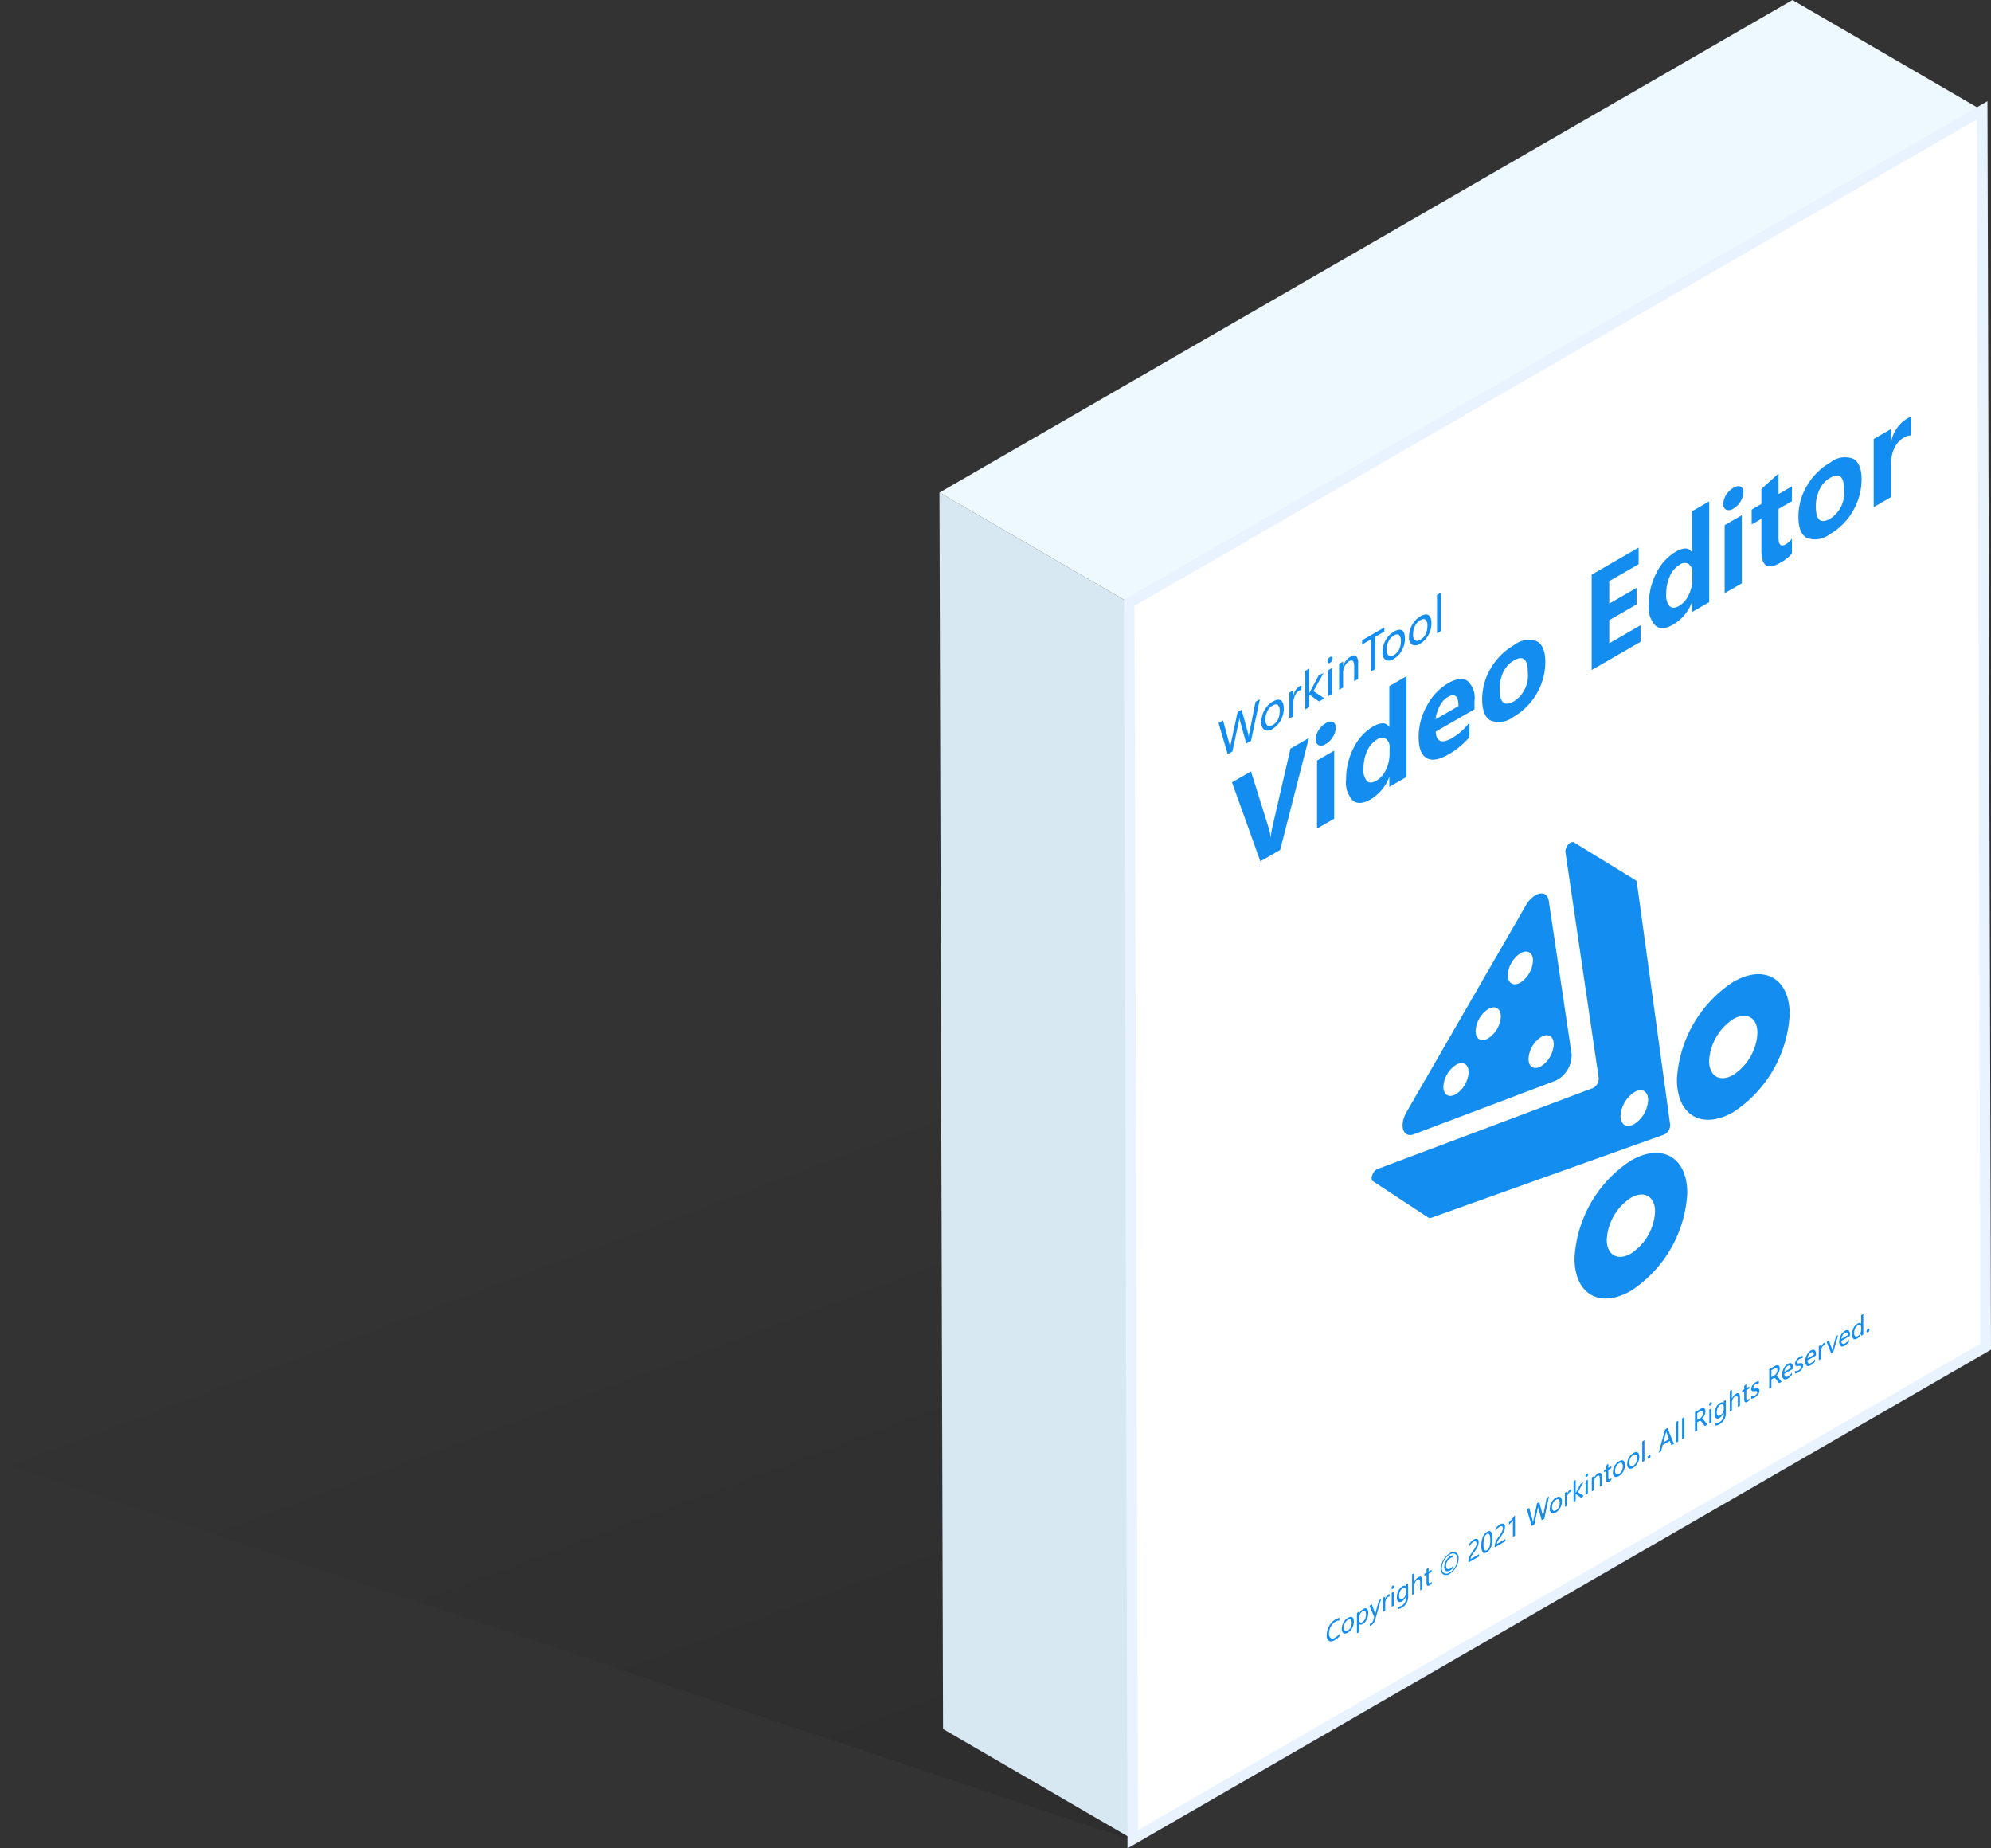 <svg xmlns="http://www.w3.org/2000/svg" xmlns:xlink="http://www.w3.org/1999/xlink" width="189.513" height="175.901" viewBox="0 0 189.513 175.901">
  <rect x="0" y="0" width="189.513" height="175.901" fill="#333333" stroke="none"/>
  <defs>
    <linearGradient id="linear-gradient" x1="0.661" y1="0.833" x2="0.335" y2="0.35" gradientUnits="objectBoundingBox">
      <stop offset="0" stop-opacity="0.102"/>
      <stop offset="1" stop-opacity="0"/>
    </linearGradient>
  </defs>
  <g id="组_9313" data-name="组 9313" transform="translate(276 101.97)">
    <path id="路径_12041" data-name="路径 12041" d="M-168.383,85.784-276,49.912-186.319-15-88.8,39.926Z" transform="translate(0 -12.688)" fill="url(#linear-gradient)"/>
    <g id="组_9302" data-name="组 9302" transform="translate(-186.573 -55.093)">
      <path id="路径_12042" data-name="路径 12042" d="M-152.9,81.074l-18.059-10.495L-171.3-47.086l18.059,10.495Z" transform="translate(171.297 47.086)" fill="#d7e8f2"/>
    </g>
    <g id="组_9303" data-name="组 9303" transform="translate(-186.573 -101.97)">
      <path id="路径_12043" data-name="路径 12043" d="M-153.238-44.6-171.3-55.093l81.192-46.876,18.059,10.495Z" transform="translate(171.297 101.97)" fill="#eef8ff"/>
    </g>
    <g id="组_9305" data-name="组 9305" transform="translate(-168.514 -91.475)">
      <g id="组_9304" data-name="组 9304">
        <path id="路径_12044" data-name="路径 12044" d="M-68.961-89.682l.334,117.665L-149.82,74.859l-.334-117.665Z" transform="translate(150.153 89.682)" fill="#fff" stroke="#e8f3ff" stroke-width="1"/>
      </g>
    </g>
    <g id="组_9307" data-name="组 9307" transform="translate(-160.015 -45.579)">
      <g id="组_9306" data-name="组 9306" transform="translate(0 0)">
        <path id="路径_12045" data-name="路径 12045" d="M-136.267-24.061l-.841,3.951-.451.261-.6-2.148a1.447,1.447,0,0,1-.049-.331l-.008.005a2.379,2.379,0,0,1-.055.384l-.61,2.854-.448.258-.87-2.963.429-.248.612,2.263a1.6,1.6,0,0,1,.048.329l.012-.007a3,3,0,0,1,.064-.394l.649-2.991.382-.221.62,2.28a1.9,1.9,0,0,1,.05.3l.008,0a2.556,2.556,0,0,1,.056-.373l.589-2.969Z" transform="translate(140.203 34.212)" fill="#138def"/>
        <path id="路径_12046" data-name="路径 12046" d="M-135.427-21.88a2.281,2.281,0,0,1,.3-1.139,2.135,2.135,0,0,1,.8-.819q.483-.278.758-.1t.273.785a2.266,2.266,0,0,1-.293,1.115,2.072,2.072,0,0,1-.784.813.728.728,0,0,1-.767.093A.833.833,0,0,1-135.427-21.88Zm.387-.237a.676.676,0,0,0,.187.565q.188.138.5-.044a1.24,1.24,0,0,0,.5-.526,1.735,1.735,0,0,0,.171-.789.769.769,0,0,0-.171-.594q-.17-.143-.5.044a1.277,1.277,0,0,0-.5.544A1.72,1.72,0,0,0-135.04-22.117Z" transform="translate(139.506 34.204)" fill="#138def"/>
        <path id="路径_12047" data-name="路径 12047" d="M-131.157-25.143a.375.375,0,0,0-.261.073.925.925,0,0,0-.364.448,1.707,1.707,0,0,0-.143.711v1.252l-.38.22v-2.474l.38-.22v.5l.008-.005a1.315,1.315,0,0,1,.562-.87.544.544,0,0,1,.2-.081Z" transform="translate(139.051 34.435)" fill="#138def"/>
        <path id="路径_12048" data-name="路径 12048" d="M-128.71-24.641l-.517.3-.917-.664-.008,0v1.193l-.38.22v-3.662l.38-.22v2.322l.008-.005.869-1.636.489-.282-.969,1.749Z" transform="translate(138.792 34.71)" fill="#138def"/>
        <path id="路径_12049" data-name="路径 12049" d="M-128.057-28.351a.47.47,0,0,1,.069-.235.47.47,0,0,1,.17-.179.175.175,0,0,1,.173-.021.161.161,0,0,1,.071.155.454.454,0,0,1-.071.235.486.486,0,0,1-.173.178.167.167,0,0,1-.171.02A.16.16,0,0,1-128.057-28.351Zm.045,3.321V-27.5l.379-.22v2.475Z" transform="translate(138.431 34.903)" fill="#138def"/>
        <path id="路径_12050" data-name="路径 12050" d="M-124.954-26.706l-.378.218V-27.9q0-.764-.483-.485a1.076,1.076,0,0,0-.41.453,1.348,1.348,0,0,0-.161.635v1.413l-.38.219v-2.474l.38-.22v.41l.008-.005a1.682,1.682,0,0,1,.7-.873c.235-.136.414-.152.536-.05a.854.854,0,0,1,.184.653Z" transform="translate(138.243 34.924)" fill="#138def"/>
        <path id="路径_12051" data-name="路径 12051" d="M-122.085-31.671l-.866.5V-28.1l-.389.225v-3.066l-.863.5v-.4l2.118-1.223Z" transform="translate(137.869 35.381)" fill="#138def"/>
        <path id="路径_12052" data-name="路径 12052" d="M-121.925-29.676a2.283,2.283,0,0,1,.3-1.139,2.133,2.133,0,0,1,.8-.818q.483-.279.758-.1t.273.784a2.274,2.274,0,0,1-.292,1.115,2.074,2.074,0,0,1-.785.813.727.727,0,0,1-.767.094A.834.834,0,0,1-121.925-29.676Zm.387-.237a.677.677,0,0,0,.188.565c.125.092.292.077.5-.044a1.242,1.242,0,0,0,.5-.527,1.733,1.733,0,0,0,.171-.789.772.772,0,0,0-.171-.594q-.17-.143-.5.044a1.288,1.288,0,0,0-.5.544A1.722,1.722,0,0,0-121.538-29.913Z" transform="translate(137.536 35.341)" fill="#138def"/>
        <path id="路径_12053" data-name="路径 12053" d="M-118.971-31.381a2.28,2.28,0,0,1,.3-1.139,2.135,2.135,0,0,1,.8-.819q.483-.278.758-.1t.273.785a2.274,2.274,0,0,1-.292,1.115,2.08,2.08,0,0,1-.785.813.728.728,0,0,1-.767.093A.833.833,0,0,1-118.971-31.381Zm.387-.237a.674.674,0,0,0,.188.565q.187.138.5-.044a1.24,1.24,0,0,0,.5-.526,1.735,1.735,0,0,0,.171-.789.769.769,0,0,0-.171-.594q-.17-.143-.5.044a1.288,1.288,0,0,0-.5.544A1.72,1.72,0,0,0-118.584-31.618Z" transform="translate(137.105 35.59)" fill="#138def"/>
        <path id="路径_12054" data-name="路径 12054" d="M-115.852-32.065v-3.662l.379-.219v3.662Z" transform="translate(136.65 35.946)" fill="#138def"/>
      </g>
    </g>
    <g id="组_9309" data-name="组 9309" transform="translate(-149.713 23.064)">
      <g id="组_9308" data-name="组 9308" transform="translate(0)">
        <path id="路径_12055" data-name="路径 12055" d="M-126.931,80.048a1.68,1.68,0,0,1-.448.366c-.232.134-.417.155-.555.066a.62.62,0,0,1-.208-.556,1.7,1.7,0,0,1,.233-.859,1.616,1.616,0,0,1,.594-.618.981.981,0,0,1,.383-.146v.252a.688.688,0,0,0-.381.11,1.159,1.159,0,0,0-.44.461,1.329,1.329,0,0,0-.171.659.5.5,0,0,0,.159.441.383.383,0,0,0,.416-.044,1.413,1.413,0,0,0,.417-.366Z" transform="translate(128.141 -49.365)" fill="#138def"/>
        <path id="路径_12056" data-name="路径 12056" d="M-126.466,79.326a1.229,1.229,0,0,1,.16-.612,1.161,1.161,0,0,1,.434-.442c.173-.1.308-.117.407-.05s.147.207.147.422a1.224,1.224,0,0,1-.157.6,1.117,1.117,0,0,1-.423.438.39.39,0,0,1-.413.05A.447.447,0,0,1-126.466,79.326Zm.209-.127a.363.363,0,0,0,.1.3c.067.05.158.041.271-.025a.65.65,0,0,0,.267-.284.923.923,0,0,0,.092-.424.419.419,0,0,0-.092-.321c-.061-.051-.149-.044-.267.025a.691.691,0,0,0-.271.294A.914.914,0,0,0-126.257,79.2Z" transform="translate(127.897 -49.347)" fill="#138def"/>
        <path id="路径_12057" data-name="路径 12057" d="M-124.58,78.7v.8l-.2.118V77.678l.2-.118v.231l0,0a.941.941,0,0,1,.4-.49q.222-.128.347-.021a.517.517,0,0,1,.126.408,1.361,1.361,0,0,1-.143.617.976.976,0,0,1-.383.423c-.149.086-.262.078-.343-.02Zm0-.361a.25.25,0,0,0,.091.223.212.212,0,0,0,.227-.02.632.632,0,0,0,.255-.291,1.066,1.066,0,0,0,.091-.454.37.37,0,0,0-.085-.288c-.057-.049-.135-.045-.234.012a.672.672,0,0,0-.249.268.775.775,0,0,0-.1.374Z" transform="translate(127.651 -49.208)" fill="#138def"/>
        <path id="路径_12058" data-name="路径 12058" d="M-122.275,76.2l-.524,1.837a1.067,1.067,0,0,1-.413.664.463.463,0,0,1-.13.056v-.208a.3.3,0,0,0,.115-.039.5.5,0,0,0,.207-.307l.089-.295-.453-1.068.226-.131.3.828.026.095.005,0c0-.026.012-.067.025-.12l.315-1.186Z" transform="translate(127.447 -49.058)" fill="#138def"/>
        <path id="路径_12059" data-name="路径 12059" d="M-121.242,75.881a.206.206,0,0,0-.141.04.493.493,0,0,0-.2.24.938.938,0,0,0-.078.383v.675l-.2.118V76l.2-.117v.271l.005,0a.713.713,0,0,1,.3-.47.3.3,0,0,1,.108-.043Z" transform="translate(127.225 -48.977)" fill="#138def"/>
        <path id="路径_12060" data-name="路径 12060" d="M-120.935,74.94a.255.255,0,0,1,.037-.126.249.249,0,0,1,.092-.1.094.094,0,0,1,.093-.013.089.089,0,0,1,.038.085.249.249,0,0,1-.038.126.251.251,0,0,1-.093.1.088.088,0,0,1-.092.011A.086.086,0,0,1-120.935,74.94Zm.024,1.789V75.4l.2-.119v1.333Z" transform="translate(127.09 -48.839)" fill="#138def"/>
        <path id="路径_12061" data-name="路径 12061" d="M-119.25,75.674a1.185,1.185,0,0,1-.622,1.1.768.768,0,0,1-.374.123v-.228a.645.645,0,0,0,.371-.091.809.809,0,0,0,.42-.752v-.141l0,0a.922.922,0,0,1-.392.478c-.145.085-.26.091-.348.021a.492.492,0,0,1-.131-.4,1.361,1.361,0,0,1,.143-.624,1,1,0,0,1,.384-.421c.154-.088.268-.084.342.015l0,0v-.181l.2-.119Zm-.2-.563a.233.233,0,0,0-.09-.214.209.209,0,0,0-.224.018.647.647,0,0,0-.26.291,1.025,1.025,0,0,0-.092.442.374.374,0,0,0,.09.292c.059.053.139.051.237-.007a.639.639,0,0,0,.244-.266.778.778,0,0,0,.094-.372Z" transform="translate(127.001 -48.803)" fill="#138def"/>
        <path id="路径_12062" data-name="路径 12062" d="M-117.664,74.846l-.2.119V74.2c0-.269-.087-.352-.26-.253a.579.579,0,0,0-.22.244.743.743,0,0,0-.087.347v.756l-.2.119V73.437l.2-.118v.859l0,0a.908.908,0,0,1,.377-.469q.389-.224.389.319Z" transform="translate(126.755 -48.638)" fill="#138def"/>
        <path id="路径_12063" data-name="路径 12063" d="M-116.567,74.222a.648.648,0,0,1-.18.147c-.207.12-.31.046-.31-.218v-.77l-.2.115v-.2l.2-.115v-.32l.2-.191v.4l.287-.167v.2l-.287.166v.728c0,.088.013.143.038.166s.068.018.129-.017a.4.4,0,0,0,.12-.114Z" transform="translate(126.553 -48.544)" fill="#138def"/>
        <path id="路径_12064" data-name="路径 12064" d="M-115.429,72.551a1.654,1.654,0,0,1,.248-.834,1.665,1.665,0,0,1,.6-.631.579.579,0,0,1,.6-.061.577.577,0,0,1,.247.549,1.658,1.658,0,0,1-.247.832,1.668,1.668,0,0,1-.6.631.584.584,0,0,1-.6.063A.581.581,0,0,1-115.429,72.551Zm.105-.061a.5.5,0,0,0,.218.481.509.509,0,0,0,.524-.053,1.463,1.463,0,0,0,.525-.553,1.454,1.454,0,0,0,.216-.731.508.508,0,0,0-.216-.482.505.505,0,0,0-.525.053,1.459,1.459,0,0,0-.524.553A1.454,1.454,0,0,0-115.324,72.491Zm1.083-.048a.984.984,0,0,1-.3.266.38.38,0,0,1-.4.049.4.4,0,0,1-.158-.378,1.176,1.176,0,0,1,.162-.59,1.141,1.141,0,0,1,.424-.436.529.529,0,0,1,.266-.083v.207a.385.385,0,0,0-.286.072.759.759,0,0,0-.282.3.826.826,0,0,0-.111.413c0,.153.038.252.114.3a.275.275,0,0,0,.289-.038.832.832,0,0,0,.281-.261Z" transform="translate(126.286 -48.295)" fill="#138def"/>
        <path id="路径_12065" data-name="路径 12065" d="M-111.584,69.93c0-.1-.027-.164-.083-.19a.254.254,0,0,0-.225.044.841.841,0,0,0-.2.176,1.6,1.6,0,0,0-.19.278v-.228a1.265,1.265,0,0,1,.179-.249,1.007,1.007,0,0,1,.237-.188.4.4,0,0,1,.353-.067c.089.039.134.136.134.29a1.06,1.06,0,0,1-.082.4,2.366,2.366,0,0,1-.28.471q-.2.278-.272.389a.955.955,0,0,0-.1.189.532.532,0,0,0-.026.172l.8-.464v.208l-1.016.588v-.093a1.1,1.1,0,0,1,.038-.3,1.379,1.379,0,0,1,.126-.292,4.675,4.675,0,0,1,.273-.414,2.656,2.656,0,0,0,.261-.42A.757.757,0,0,0-111.584,69.93Z" transform="translate(125.837 -48.079)" fill="#138def"/>
        <path id="路径_12066" data-name="路径 12066" d="M-110.918,70.022a2.139,2.139,0,0,1,.143-.831.984.984,0,0,1,.411-.49c.342-.2.513.023.513.66a2.019,2.019,0,0,1-.144.806.982.982,0,0,1-.406.484c-.164.095-.291.09-.381-.017A.989.989,0,0,1-110.918,70.022Zm.209-.132q0,.744.326.555t.322-.942q0-.78-.316-.6C-110.6,69.033-110.709,69.36-110.709,69.89Z" transform="translate(125.628 -47.954)" fill="#138def"/>
        <path id="路径_12067" data-name="路径 12067" d="M-108.649,68.235c0-.1-.027-.164-.083-.189a.25.25,0,0,0-.224.044.792.792,0,0,0-.2.176,1.619,1.619,0,0,0-.19.278v-.229a1.277,1.277,0,0,1,.18-.249.973.973,0,0,1,.237-.188.4.4,0,0,1,.352-.067c.09.038.134.136.134.29a1.055,1.055,0,0,1-.081.4,2.393,2.393,0,0,1-.281.471c-.135.186-.225.315-.271.389a.933.933,0,0,0-.1.189.528.528,0,0,0-.027.172l.8-.464v.209l-1.016.586v-.091a1.084,1.084,0,0,1,.038-.3,1.325,1.325,0,0,1,.126-.291,4.113,4.113,0,0,1,.273-.414,2.563,2.563,0,0,0,.26-.42A.75.75,0,0,0-108.649,68.235Z" transform="translate(125.409 -47.832)" fill="#138def"/>
        <path id="路径_12068" data-name="路径 12068" d="M-107.46,68.93v-1.6a1.7,1.7,0,0,1-.162.219,1.948,1.948,0,0,1-.212.219v-.232a2.843,2.843,0,0,0,.274-.288,3.038,3.038,0,0,0,.225-.3l.077-.045v1.908Z" transform="translate(125.178 -47.702)" fill="#138def"/>
        <path id="路径_12069" data-name="路径 12069" d="M-103.732,64.766l-.453,2.128-.243.14-.325-1.157a.77.77,0,0,1-.026-.178l0,0a1.229,1.229,0,0,1-.029.207l-.329,1.537-.241.14-.469-1.6.231-.133.33,1.22a.816.816,0,0,1,.026.177l.006,0a1.709,1.709,0,0,1,.034-.212l.35-1.612.206-.119.334,1.227a1.038,1.038,0,0,1,.027.162l0,0a1.677,1.677,0,0,1,.031-.2l.317-1.6Z" transform="translate(124.889 -47.39)" fill="#138def"/>
        <path id="路径_12070" data-name="路径 12070" d="M-103.279,65.94a1.224,1.224,0,0,1,.16-.613,1.153,1.153,0,0,1,.433-.442q.26-.15.407-.05c.1.065.147.207.147.422a1.215,1.215,0,0,1-.157.6,1.1,1.1,0,0,1-.423.439.39.39,0,0,1-.413.05A.447.447,0,0,1-103.279,65.94Zm.208-.128a.366.366,0,0,0,.1.306c.067.05.157.041.271-.026a.655.655,0,0,0,.267-.284.923.923,0,0,0,.091-.424.419.419,0,0,0-.091-.321c-.061-.051-.15-.043-.267.026a.686.686,0,0,0-.272.293A.924.924,0,0,0-103.071,65.812Z" transform="translate(124.514 -47.394)" fill="#138def"/>
        <path id="路径_12071" data-name="路径 12071" d="M-100.979,64.182a.2.2,0,0,0-.14.04.5.5,0,0,0-.2.24.951.951,0,0,0-.076.383v.675l-.206.118V64.305l.206-.118v.272l0,0a.715.715,0,0,1,.3-.47.325.325,0,0,1,.107-.044Z" transform="translate(124.269 -47.27)" fill="#138def"/>
        <path id="路径_12072" data-name="路径 12072" d="M-99.661,64.453l-.278.161-.493-.358-.005,0V64.9l-.2.119V63.046l.2-.117v1.25l.005,0,.468-.882.262-.151-.522.943Z" transform="translate(124.129 -47.122)" fill="#138def"/>
        <path id="路径_12073" data-name="路径 12073" d="M-99.309,62.455a.247.247,0,0,1,.037-.126.255.255,0,0,1,.092-.1.091.091,0,0,1,.093-.012.087.087,0,0,1,.038.084.252.252,0,0,1-.038.126.257.257,0,0,1-.093.1.093.093,0,0,1-.092.011A.086.086,0,0,1-99.309,62.455Zm.024,1.789V62.911l.2-.118v1.332Z" transform="translate(123.935 -47.018)" fill="#138def"/>
        <path id="路径_12074" data-name="路径 12074" d="M-97.638,63.341l-.2.118V62.7c0-.273-.087-.361-.261-.261a.581.581,0,0,0-.22.243.732.732,0,0,0-.087.343v.76l-.2.118V62.571l.2-.118v.22l0,0a.9.9,0,0,1,.378-.471c.127-.073.224-.082.29-.026a.46.46,0,0,1,.1.352Z" transform="translate(123.833 -47.007)" fill="#138def"/>
        <path id="路径_12075" data-name="路径 12075" d="M-96.54,62.66a.677.677,0,0,1-.18.147c-.207.119-.31.045-.31-.218v-.771l-.2.115v-.195l.2-.115V61.3l.2-.192v.4l.287-.166v.195l-.287.167v.727a.242.242,0,0,0,.038.167c.026.022.068.017.128-.018a.371.371,0,0,0,.12-.114Z" transform="translate(123.631 -46.857)" fill="#138def"/>
        <path id="路径_12076" data-name="路径 12076" d="M-96.25,61.881a1.224,1.224,0,0,1,.16-.613,1.159,1.159,0,0,1,.434-.442q.26-.15.407-.05c.1.065.147.207.147.422a1.222,1.222,0,0,1-.157.6,1.108,1.108,0,0,1-.423.439c-.173.1-.311.116-.413.05A.448.448,0,0,1-96.25,61.881Zm.208-.127a.364.364,0,0,0,.1.3c.067.05.158.041.272-.025a.658.658,0,0,0,.266-.284.928.928,0,0,0,.092-.424.416.416,0,0,0-.092-.321c-.06-.052-.15-.044-.266.025a.685.685,0,0,0-.272.294A.919.919,0,0,0-96.042,61.754Z" transform="translate(123.488 -46.802)" fill="#138def"/>
        <path id="路径_12077" data-name="路径 12077" d="M-94.658,60.962a1.229,1.229,0,0,1,.16-.614,1.148,1.148,0,0,1,.434-.44q.259-.15.407-.052c.1.067.147.207.147.424a1.228,1.228,0,0,1-.157.6,1.126,1.126,0,0,1-.423.437.393.393,0,0,1-.413.05A.449.449,0,0,1-94.658,60.962Zm.208-.126a.361.361,0,0,0,.1.3c.067.05.158.041.271-.024a.664.664,0,0,0,.267-.284.934.934,0,0,0,.091-.425.413.413,0,0,0-.091-.32c-.06-.052-.15-.044-.267.023a.708.708,0,0,0-.272.294A.931.931,0,0,0-94.45,60.836Z" transform="translate(123.256 -46.668)" fill="#138def"/>
        <path id="路径_12078" data-name="路径 12078" d="M-92.979,60.595V58.623l.206-.119v1.972Z" transform="translate(123.011 -46.477)" fill="#138def"/>
        <path id="路径_12079" data-name="路径 12079" d="M-92.38,60.418a.267.267,0,0,1,.038-.132.266.266,0,0,1,.1-.1.1.1,0,0,1,.1-.011.1.1,0,0,1,.038.087.26.26,0,0,1-.038.13.28.28,0,0,1-.1.1.09.09,0,0,1-.1.009A.093.093,0,0,1-92.38,60.418Z" transform="translate(122.924 -46.719)" fill="#138def"/>
        <path id="路径_12080" data-name="路径 12080" d="M-89.7,58.656l-.231.133-.164-.415-.674.389-.155.6-.231.133.616-2.222.223-.129Zm-.46-.455-.244-.635a.724.724,0,0,1-.026-.115l-.005,0a.957.957,0,0,1-.026.145l-.242.915Z" transform="translate(122.745 -46.278)" fill="#138def"/>
        <path id="路径_12081" data-name="路径 12081" d="M-89.208,58.418V56.446l.2-.119V58.3Z" transform="translate(122.461 -46.159)" fill="#138def"/>
        <path id="路径_12082" data-name="路径 12082" d="M-88.542,58.034V56.062l.2-.119v1.972Z" transform="translate(122.364 -46.103)" fill="#138def"/>
        <path id="路径_12083" data-name="路径 12083" d="M-85.923,56.494l-.247.143-.267-.363a.307.307,0,0,0-.148-.127.214.214,0,0,0-.16.036l-.149.087v.786l-.21.121V55.31l.494-.285a.446.446,0,0,1,.37-.082c.089.036.133.133.133.29a.948.948,0,0,1-.36.711v.006a.178.178,0,0,1,.115.026.642.642,0,0,1,.126.135Zm-.971-1.095v.659l.246-.142a.651.651,0,0,0,.232-.232.582.582,0,0,0,.089-.3c0-.1-.027-.159-.081-.18s-.133-.005-.237.056Z" transform="translate(122.154 -45.955)" fill="#138def"/>
        <path id="路径_12084" data-name="路径 12084" d="M-85.529,54.5a.242.242,0,0,1,.037-.126.263.263,0,0,1,.091-.1.1.1,0,0,1,.093-.012.085.085,0,0,1,.038.084.242.242,0,0,1-.038.126.245.245,0,0,1-.093.1.09.09,0,0,1-.091.011A.086.086,0,0,1-85.529,54.5Zm.024,1.789V54.955l.2-.118v1.332Z" transform="translate(121.924 -45.857)" fill="#138def"/>
        <path id="路径_12085" data-name="路径 12085" d="M-83.845,55.233a1.185,1.185,0,0,1-.622,1.1.777.777,0,0,1-.373.123v-.229a.64.64,0,0,0,.37-.09.808.808,0,0,0,.421-.753v-.141l0,0a.934.934,0,0,1-.392.478q-.218.126-.348.021a.49.49,0,0,1-.132-.4,1.361,1.361,0,0,1,.144-.623A.987.987,0,0,1-84.4,54.3q.232-.133.343.015l0,0V54.13l.2-.118Zm-.2-.563a.235.235,0,0,0-.09-.214.209.209,0,0,0-.225.019.646.646,0,0,0-.259.291,1.013,1.013,0,0,0-.093.442.377.377,0,0,0,.09.292c.06.052.139.05.238-.007a.656.656,0,0,0,.244-.266.79.79,0,0,0,.094-.372Z" transform="translate(121.836 -45.821)" fill="#138def"/>
        <path id="路径_12086" data-name="路径 12086" d="M-82.258,54.405l-.2.119v-.768c0-.268-.087-.352-.26-.253a.6.6,0,0,0-.22.244.756.756,0,0,0-.086.348v.756l-.2.118V53l.2-.118v.859l0,0a.9.9,0,0,1,.377-.469q.389-.225.389.319Z" transform="translate(121.589 -45.656)" fill="#138def"/>
        <path id="路径_12087" data-name="路径 12087" d="M-81.161,53.781a.669.669,0,0,1-.181.147c-.207.119-.309.045-.309-.218v-.77l-.2.114V52.86l.2-.115v-.32l.2-.192v.4l.287-.166v.195l-.287.167v.727c0,.089.013.143.038.167s.068.017.128-.018a.379.379,0,0,0,.12-.114Z" transform="translate(121.388 -45.561)" fill="#138def"/>
        <path id="路径_12088" data-name="路径 12088" d="M-80.835,53.359a.441.441,0,0,0,.333-.064c.159-.091.239-.2.239-.318a.092.092,0,0,0-.053-.1.507.507,0,0,0-.212,0c-.128.015-.211,0-.249-.032a.239.239,0,0,1-.057-.179.617.617,0,0,1,.13-.359,1.013,1.013,0,0,1,.32-.291.7.7,0,0,1,.273-.1v.226a.454.454,0,0,0-.293.073.538.538,0,0,0-.161.142.289.289,0,0,0-.061.166c0,.053.015.086.044.1a.485.485,0,0,0,.2,0,.378.378,0,0,1,.261.021.214.214,0,0,1,.067.181.622.622,0,0,1-.13.364,1.064,1.064,0,0,1-.337.3.639.639,0,0,1-.313.1Z" transform="translate(121.239 -45.517)" fill="#138def"/>
        <path id="路径_12089" data-name="路径 12089" d="M-77.65,51.718l-.246.142-.269-.363a.306.306,0,0,0-.147-.127.216.216,0,0,0-.16.037l-.15.087v.786l-.208.12V50.533l.493-.284a.446.446,0,0,1,.37-.084c.089.037.133.133.133.291a.95.95,0,0,1-.36.711v.006a.171.171,0,0,1,.115.026.593.593,0,0,1,.126.134Zm-.972-1.095v.659l.247-.143a.66.66,0,0,0,.232-.231.585.585,0,0,0,.089-.3c0-.1-.026-.158-.082-.181s-.132-.005-.237.055Z" transform="translate(120.947 -45.258)" fill="#138def"/>
        <path id="路径_12090" data-name="路径 12090" d="M-76.375,50.461l-.808.466c0,.141.037.23.1.271s.153.028.268-.038a1.138,1.138,0,0,0,.356-.349v.211a1.262,1.262,0,0,1-.4.358c-.167.1-.3.109-.391.043a.513.513,0,0,1-.14-.429,1.246,1.246,0,0,1,.155-.594,1.03,1.03,0,0,1,.383-.42q.227-.131.354-.036a.48.48,0,0,1,.127.4Zm-.2-.071a.3.3,0,0,0-.074-.237c-.049-.038-.117-.031-.207.021a.586.586,0,0,0-.211.226.913.913,0,0,0-.112.339Z" transform="translate(120.737 -45.222)" fill="#138def"/>
        <path id="路径_12091" data-name="路径 12091" d="M-75.958,50.544a.444.444,0,0,0,.333-.064c.16-.093.239-.2.239-.318,0-.052-.018-.085-.052-.1a.508.508,0,0,0-.212,0c-.128.015-.212,0-.25-.032a.236.236,0,0,1-.056-.179.617.617,0,0,1,.13-.359,1.019,1.019,0,0,1,.319-.291.706.706,0,0,1,.274-.1v.228a.452.452,0,0,0-.294.073.511.511,0,0,0-.16.141.283.283,0,0,0-.062.166c0,.053.015.086.044.1a.54.54,0,0,0,.2,0,.378.378,0,0,1,.261.021.211.211,0,0,1,.067.182.624.624,0,0,1-.13.364,1.089,1.089,0,0,1-.337.3.654.654,0,0,1-.313.1Z" transform="translate(120.528 -45.106)" fill="#138def"/>
        <path id="路径_12092" data-name="路径 12092" d="M-73.8,48.971l-.808.467c0,.14.038.231.1.271s.153.028.267-.038a1.12,1.12,0,0,0,.356-.349v.212a1.276,1.276,0,0,1-.4.357c-.167.1-.3.109-.39.042a.507.507,0,0,1-.14-.428,1.244,1.244,0,0,1,.153-.594,1.025,1.025,0,0,1,.383-.42c.151-.087.269-.1.354-.035a.478.478,0,0,1,.127.4ZM-74,48.9a.3.3,0,0,0-.074-.236c-.049-.038-.118-.032-.206.02a.594.594,0,0,0-.212.226.9.9,0,0,0-.112.339Z" transform="translate(120.361 -45.005)" fill="#138def"/>
        <path id="路径_12093" data-name="路径 12093" d="M-72.684,47.846a.205.205,0,0,0-.141.04.5.5,0,0,0-.2.241.948.948,0,0,0-.076.383v.676l-.206.118V47.97l.206-.117v.27l0,0a.708.708,0,0,1,.3-.47.327.327,0,0,1,.108-.044Z" transform="translate(120.141 -44.887)" fill="#138def"/>
        <path id="路径_12094" data-name="路径 12094" d="M-71.338,46.789l-.458,1.6-.207.12-.434-1.083.224-.128.282.788a.713.713,0,0,1,.041.168l.005,0a1.281,1.281,0,0,1,.037-.208l.3-1.127Z" transform="translate(120.014 -44.767)" fill="#138def"/>
        <path id="路径_12095" data-name="路径 12095" d="M-70.014,46.788l-.808.467c0,.14.038.23.1.27s.153.028.267-.038a1.1,1.1,0,0,0,.356-.349v.212a1.265,1.265,0,0,1-.4.357c-.167.1-.3.11-.39.043a.507.507,0,0,1-.14-.428,1.241,1.241,0,0,1,.153-.594,1.035,1.035,0,0,1,.383-.421q.225-.129.354-.035a.48.48,0,0,1,.127.4Zm-.2-.071a.3.3,0,0,0-.074-.237c-.05-.038-.118-.032-.206.021a.579.579,0,0,0-.211.226.881.881,0,0,0-.113.338Z" transform="translate(119.809 -44.686)" fill="#138def"/>
        <path id="路径_12096" data-name="路径 12096" d="M-68.533,46.395l-.2.118v-.222l0,0a.91.91,0,0,1-.392.481c-.147.084-.261.091-.348.021a.517.517,0,0,1-.129-.413,1.32,1.32,0,0,1,.146-.614.98.98,0,0,1,.382-.419c.156-.091.271-.086.342.015l0,0v-.82l.2-.119Zm-.2-.676a.231.231,0,0,0-.091-.215.212.212,0,0,0-.225.022.638.638,0,0,0-.257.289.993.993,0,0,0-.093.436.392.392,0,0,0,.09.3c.061.052.14.049.242-.01a.632.632,0,0,0,.242-.266.8.8,0,0,0,.093-.371Z" transform="translate(119.602 -44.422)" fill="#138def"/>
        <path id="路径_12097" data-name="路径 12097" d="M-67.988,46.336a.257.257,0,0,1,.038-.132.268.268,0,0,1,.1-.1.1.1,0,0,1,.1-.011.1.1,0,0,1,.038.087.268.268,0,0,1-.038.13.28.28,0,0,1-.1.1.09.09,0,0,1-.1.009A.091.091,0,0,1-67.988,46.336Z" transform="translate(119.365 -44.664)" fill="#138def"/>
      </g>
    </g>
    <g id="组_9310" data-name="组 9310" transform="translate(-158.73 -62.285)">
      <path id="路径_12098" data-name="路径 12098" d="M-131.383-19.744l-2.73,10.651L-136-8-138.7-15.52l1.806-1.044,1.7,5.435a3.65,3.65,0,0,1,.157.805l.031-.018a7.116,7.116,0,0,1,.172-1.018l1.7-7.373Z" transform="translate(138.698 50.288)" fill="#138def"/>
      <path id="路径_12099" data-name="路径 12099" d="M-129.366-19.885a1.608,1.608,0,0,1,.266-.86,1.934,1.934,0,0,1,.682-.665.746.746,0,0,1,.69-.12.545.545,0,0,1,.263.548,1.652,1.652,0,0,1-.269.866,1.914,1.914,0,0,1-.684.679.72.72,0,0,1-.68.107A.554.554,0,0,1-129.366-19.885Zm.121,8.5v-6.479l1.633-.943v6.479Z" transform="translate(137.337 50.556)" fill="#138def"/>
      <path id="路径_12100" data-name="路径 12100" d="M-120.237-17.038l-1.634.944v-.914l-.026.015a4.172,4.172,0,0,1-1.755,2.086q-1.07.618-1.7.11a2.512,2.512,0,0,1-.632-2.014,6.449,6.449,0,0,1,.708-2.977,4.8,4.8,0,0,1,1.849-2.044q1.1-.632,1.532.029l.026-.014v-3.867l1.634-.943Zm-1.609-2.739a1,1,0,0,0-.342-.889.771.771,0,0,0-.854.063,2.334,2.334,0,0,0-.942,1.092,3.988,3.988,0,0,0-.342,1.683A1.581,1.581,0,0,0-124-16.645q.329.293.909-.042a2.3,2.3,0,0,0,.893-1.023,3.419,3.419,0,0,0,.35-1.527Z" transform="translate(136.843 51.293)" fill="#138def"/>
      <path id="路径_12101" data-name="路径 12101" d="M-112.584-23.437l-3.694,2.132q.087,1.457,1.573.6a5.526,5.526,0,0,0,1.639-1.474v1.389a7.2,7.2,0,0,1-2.009,1.659q-1.341.774-2.083.33t-.743-2a6.051,6.051,0,0,1,.791-2.979,5.375,5.375,0,0,1,1.988-2.118q1.194-.689,1.865-.242a2.163,2.163,0,0,1,.672,1.9Zm-1.527-.3q0-1.454-1.02-.864a2.08,2.08,0,0,0-.746.827,3.462,3.462,0,0,0-.406,1.291Z" transform="translate(135.664 51.248)" fill="#138def"/>
      <path id="路径_12102" data-name="路径 12102" d="M-110.82-25a5.752,5.752,0,0,1,.83-2.994,6.1,6.1,0,0,1,2.229-2.2,2.206,2.206,0,0,1,2.151-.344q.8.441.8,1.958a5.924,5.924,0,0,1-.817,3.007,5.963,5.963,0,0,1-2.212,2.222,2.241,2.241,0,0,1-2.174.35Q-110.82-23.443-110.82-25Zm1.66-.982q0,1.94,1.369,1.149a2.9,2.9,0,0,0,1.314-2.75q0-1.9-1.324-1.134a2.525,2.525,0,0,0-1,1.088A3.644,3.644,0,0,0-109.16-25.983Z" transform="translate(134.631 51.886)" fill="#138def"/>
      <path id="路径_12103" data-name="路径 12103" d="M-93.966-31.991l-4.652,2.686V-38.38l4.47-2.581v1.582l-2.795,1.614v2.139l2.6-1.5v1.576l-2.6,1.5v2.2l2.977-1.719Z" transform="translate(132.851 53.384)" fill="#138def"/>
      <path id="路径_12104" data-name="路径 12104" d="M-86.5-36.518l-1.635.944v-.914l-.025.015a4.177,4.177,0,0,1-1.756,2.086q-1.07.618-1.7.108a2.5,2.5,0,0,1-.632-2.013,6.448,6.448,0,0,1,.708-2.977,4.786,4.786,0,0,1,1.85-2.044q1.1-.634,1.531.029l.025-.015v-3.867l1.635-.943Zm-1.609-2.738a1,1,0,0,0-.342-.889.769.769,0,0,0-.855.062,2.341,2.341,0,0,0-.941,1.091,4,4,0,0,0-.342,1.684,1.582,1.582,0,0,0,.329,1.183q.331.292.909-.041a2.306,2.306,0,0,0,.893-1.026,3.406,3.406,0,0,0,.35-1.525Z" transform="translate(131.921 54.135)" fill="#138def"/>
      <path id="路径_12105" data-name="路径 12105" d="M-83.94-46.112a1.6,1.6,0,0,1,.267-.86,1.931,1.931,0,0,1,.682-.665.748.748,0,0,1,.691-.12.545.545,0,0,1,.262.548,1.651,1.651,0,0,1-.268.866,1.91,1.91,0,0,1-.685.679.719.719,0,0,1-.68.107A.557.557,0,0,1-83.94-46.112Zm.121,8.5v-6.479l1.635-.944v6.48Z" transform="translate(130.709 54.382)" fill="#138def"/>
      <path id="路径_12106" data-name="路径 12106" d="M-76.955-41.592a4.122,4.122,0,0,1-1.121.883q-1.785,1.03-1.785-1.137V-44.9l-.924.533v-1.413l.924-.532v-1.425l1.629-1.478v1.963l1.278-.738v1.412l-1.278.738v2.73c0,.692.235.9.71.627A2.2,2.2,0,0,0-76.955-43Z" transform="translate(130.249 54.589)" fill="#138def"/>
      <path id="路径_12107" data-name="路径 12107" d="M-75.575-45.349a5.751,5.751,0,0,1,.828-2.993,6.131,6.131,0,0,1,2.23-2.2,2.206,2.206,0,0,1,2.151-.342q.8.441.8,1.957a5.93,5.93,0,0,1-.817,3.008A5.946,5.946,0,0,1-72.6-43.7a2.243,2.243,0,0,1-2.175.351Q-75.575-43.791-75.575-45.349Zm1.658-.982q0,1.94,1.37,1.149a2.9,2.9,0,0,0,1.314-2.751c0-1.264-.441-1.644-1.324-1.133a2.508,2.508,0,0,0-1,1.088A3.636,3.636,0,0,0-73.917-46.331Z" transform="translate(129.489 54.855)" fill="#138def"/>
      <path id="路径_12108" data-name="路径 12108" d="M-63.611-53.755a1.305,1.305,0,0,0-.726.22,2.23,2.23,0,0,0-.885,1,3.519,3.519,0,0,0-.326,1.543v3.116l-1.64.946v-6.479l1.64-.946v1.219l.02-.012a3.332,3.332,0,0,1,1.476-2.182,1.185,1.185,0,0,1,.442-.179Z" transform="translate(128.265 55.506)" fill="#138def"/>
    </g>
    <g id="组_9312" data-name="组 9312" transform="translate(-145.435 -21.833)">
      <g id="组_9311" data-name="组 9311" transform="translate(0 0)">
        <path id="路径_12109" data-name="路径 12109" d="M-82.576,9.673c1.268-.732,2.3-.136,2.3,1.328a5.092,5.092,0,0,1-2.3,3.983c-1.269.732-2.3.136-2.3-1.328a5.089,5.089,0,0,1,2.3-3.983m0-3.541a11.862,11.862,0,0,0-5.367,9.295c0,3.421,2.4,4.809,5.367,3.1A11.86,11.86,0,0,0-77.211,9.23c0-3.422-2.4-4.809-5.366-3.1Z" transform="translate(116.995 7.171)" fill="#138def"/>
        <path id="路径_12110" data-name="路径 12110" d="M-95.238,31.768c1.268-.732,2.3-.136,2.3,1.328a5.091,5.091,0,0,1-2.3,3.983c-1.269.732-2.3.136-2.3-1.328a5.09,5.09,0,0,1,2.3-3.983m0-3.541a11.862,11.862,0,0,0-5.367,9.295c0,3.421,2.4,4.809,5.367,3.1a11.859,11.859,0,0,0,5.366-9.294c0-3.422-2.4-4.809-5.366-3.1Z" transform="translate(119.91 2.084)" fill="#138def"/>
        <path id="路径_12111" data-name="路径 12111" d="M-97.279,15.95l-3.165-23.026a.307.307,0,0,0-.129-.229l-5.855-3.591c-.324-.2-.886.45-.814.939l3.167,21.489a1.008,1.008,0,0,1-.553.948l-20.5,7.7c-.451.17-.744.963-.43,1.168l5.27,3.462a.287.287,0,0,0,.259.015L-97.84,16.9A1,1,0,0,0-97.279,15.95Zm-3.407-.048c-.725.419-1.314.079-1.314-.759a2.908,2.908,0,0,1,1.314-2.276c.726-.419,1.315-.079,1.315.759A2.9,2.9,0,0,1-100.686,15.9Z" transform="translate(125.686 10.932)" fill="#138def"/>
        <path id="路径_12112" data-name="路径 12112" d="M-105.782,10.674l-2.171-14.56c-.164-1.1-1.436-.845-2.178.44l-11.357,19.671c-.737,1.276-.337,2.5.69,2.114l13.529-5.111A2.71,2.71,0,0,0-105.782,10.674Zm-11,3.846c-.666.384-1.2.073-1.2-.7a2.662,2.662,0,0,1,1.2-2.087c.665-.384,1.2-.072,1.2.7A2.662,2.662,0,0,1-116.78,14.519Zm3.066-5.311c-.665.384-1.2.073-1.2-.7a2.664,2.664,0,0,1,1.2-2.087c.665-.384,1.2-.072,1.2.7A2.662,2.662,0,0,1-113.714,9.208Zm1.862-6.006a2.66,2.66,0,0,1,1.2-2.086c.665-.384,1.2-.073,1.2.7a2.664,2.664,0,0,1-1.2,2.087C-111.313,4.282-111.852,3.97-111.852,3.2Zm3.176,8.662c-.666.384-1.2.073-1.2-.7a2.662,2.662,0,0,1,1.2-2.087c.665-.384,1.2-.072,1.2.7A2.662,2.662,0,0,1-108.676,11.864Z" transform="translate(124.806 9.469)" fill="#138def"/>
      </g>
    </g>
  </g>
</svg>
